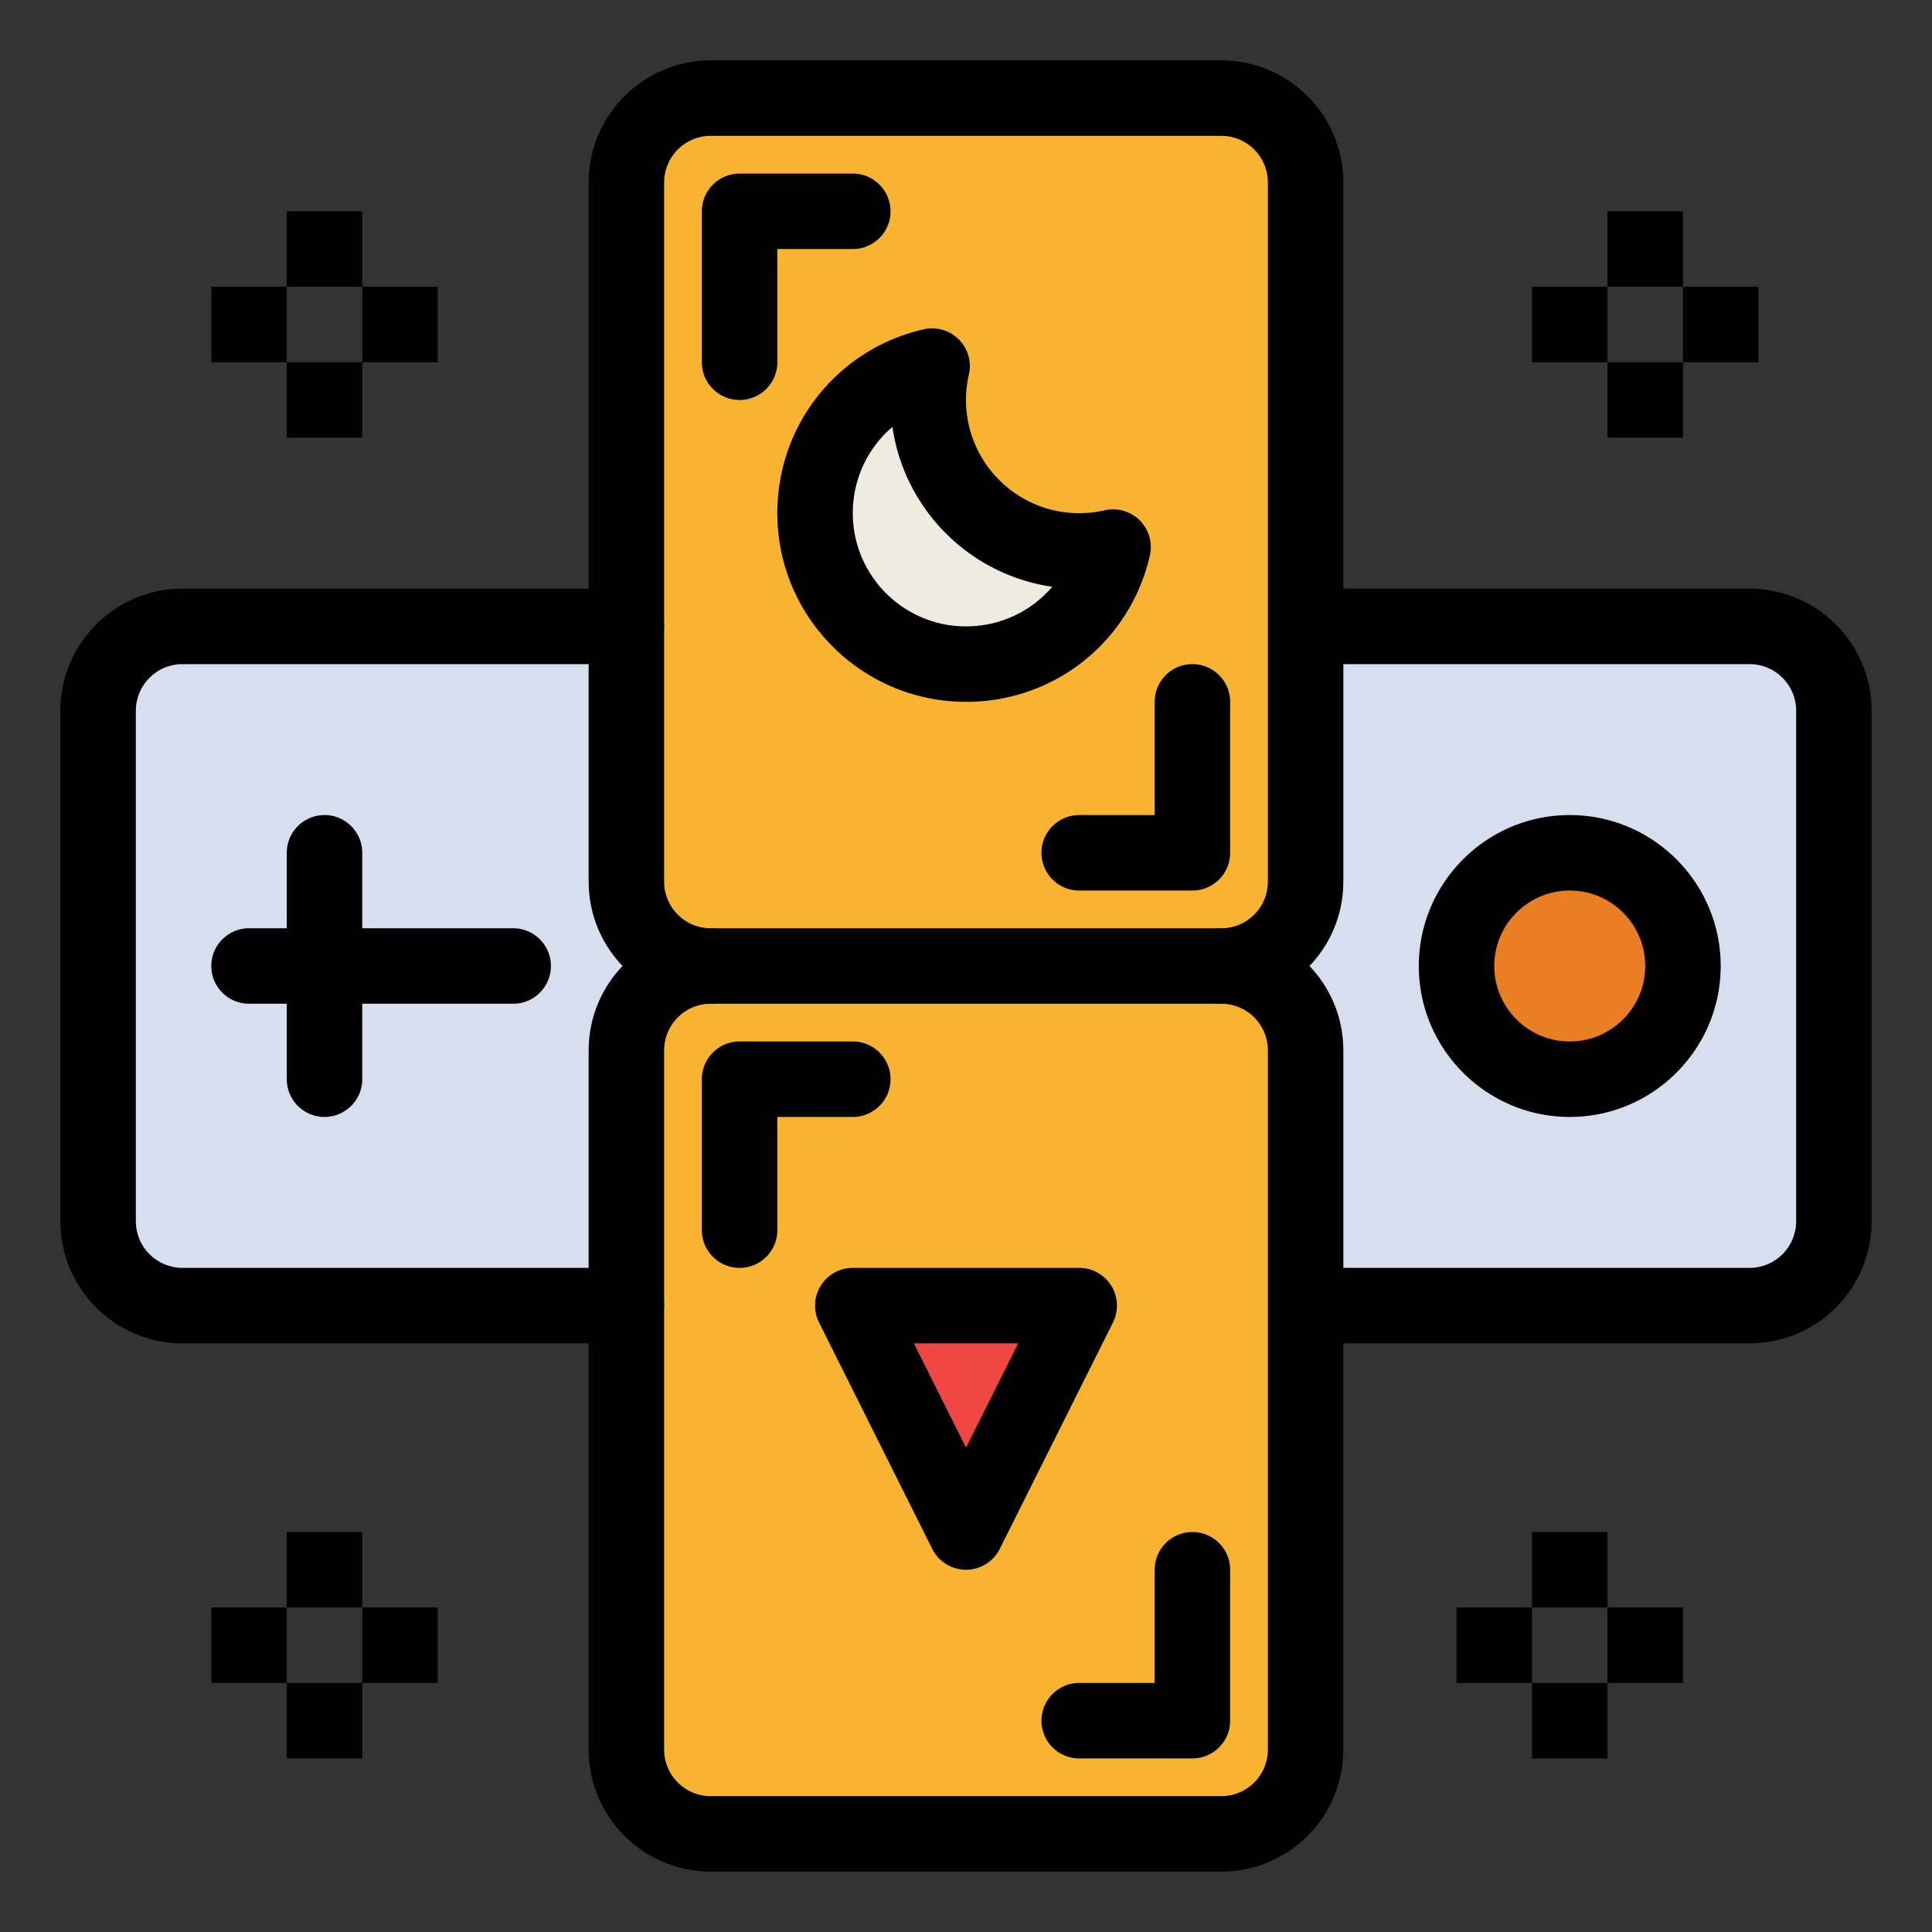 <svg xmlns="http://www.w3.org/2000/svg" version="1.1" xmlns:xlink="http://www.w3.org/1999/xlink" width="512" height="512" x="0" y="0" viewBox="0 0 512 512" style="enable-background:new 0 0 512 512" xml:space="preserve"><rect x="0" y="0" width="512" height="512" fill="#333333" stroke="none"/><g><path fill="#f8b331" d="M323.67 256H188.33C176 256 166 266 166 278.33v185.34C166 476 176 486 188.33 486h135.34C336 486 346 476 346 463.67V278.33C346 266 336 256 323.67 256z" opacity="1" data-original="#33495e" class=""/><path fill="#f8b331" d="M323.67 26H188.33C176 26 166 36 166 48.33v185.34C166 246 176 256 188.33 256h135.34C336 256 346 246 346 233.67V48.33C346 36 336 26 323.67 26z" opacity="1" data-original="#313a52" class=""/><path fill="#d7deed" d="M166 233.67C166 246 176 256 188.33 256 176 256 166 266 166 278.33V346H48.33C36 346 26 336 26 323.67V188.33C26 176 36 166 48.33 166H166zM463.67 166H346v67.67C346 246 336 256 323.67 256 336 256 346 266 346 278.33V346h117.67C476 346 486 336 486 323.67V188.33C486 176 476 166 463.67 166z" opacity="1" data-original="#d7deed" class=""/><circle cx="416" cy="256" r="30" fill="#ea7e23" opacity="1" data-original="#ea7e23" class=""/><path fill="#f14742" d="m286 346-30 60-30-60z" opacity="1" data-original="#f14742"/><path fill="#efebde" d="M286 146c3.09 0 6.09-.36 8.98-1.02C290.9 162.74 275 176 256 176c-22.09 0-40-17.91-40-40 0-19 13.26-34.9 31.02-38.98A40.26 40.26 0 0 0 246 106c0 22.09 17.91 40 40 40z" opacity="1" data-original="#efebde"/><path d="M446 76h20v20h-20zM426 426h20v20h-20zM426 96h20v20h-20zM426 56h20v20h-20zM406 446h20v20h-20zM406 406h20v20h-20zM406 76h20v20h-20zM386 426h20v20h-20zM96 426h20v20H96zM96 76h20v20H96zM76 446h20v20H76zM76 406h20v20H76zM76 96h20v20H76zM76 56h20v20H76zM56 426h20v20H56zM56 76h20v20H56zM323.67 496H188.33c-17.827 0-32.33-14.503-32.33-32.33V278.33c0-17.827 14.503-32.33 32.33-32.33 5.523 0 10 4.477 10 10 0 5.522-4.477 10-10 10-6.799 0-12.33 5.531-12.33 12.33v185.34c0 6.799 5.531 12.33 12.33 12.33h135.34c6.799 0 12.33-5.531 12.33-12.33V278.33c0-6.799-5.531-12.33-12.33-12.33-5.522 0-10-4.478-10-10 0-5.523 4.478-10 10-10 17.827 0 32.33 14.503 32.33 32.33v185.34c0 17.827-14.503 32.33-32.33 32.33z" fill="#000000" opacity="1" data-original="#000000" class=""/><path d="M323.67 266H188.33c-17.827 0-32.33-14.503-32.33-32.33V48.33C156 30.503 170.503 16 188.33 16h135.34C341.497 16 356 30.503 356 48.33v185.34c0 17.827-14.503 32.33-32.33 32.33zM188.33 36C181.531 36 176 41.531 176 48.33v185.34c0 6.799 5.531 12.33 12.33 12.33h135.34c6.799 0 12.33-5.531 12.33-12.33V48.33c0-6.799-5.531-12.33-12.33-12.33z" fill="#000000" opacity="1" data-original="#000000" class=""/><path d="M166 356H48.33C30.503 356 16 341.497 16 323.67V188.33C16 170.503 30.503 156 48.33 156H166c5.523 0 10 4.477 10 10s-4.477 10-10 10H48.33C41.531 176 36 181.531 36 188.33v135.34c0 6.799 5.531 12.33 12.33 12.33H166c5.523 0 10 4.478 10 10s-4.477 10-10 10zM463.67 356H356c-5.522 0-10-4.478-10-10s4.478-10 10-10h107.67c6.799 0 12.33-5.531 12.33-12.33V188.33c0-6.799-5.531-12.33-12.33-12.33H356c-5.522 0-10-4.477-10-10s4.478-10 10-10h107.67c17.827 0 32.33 14.503 32.33 32.33v135.34c0 17.827-14.503 32.33-32.33 32.33z" fill="#000000" opacity="1" data-original="#000000" class=""/><path d="M416 296c-22.056 0-40-17.944-40-40s17.944-40 40-40 40 17.944 40 40-17.944 40-40 40zm0-60c-11.028 0-20 8.972-20 20s8.972 20 20 20 20-8.972 20-20-8.972-20-20-20zM256 416a10 10 0 0 1-8.944-5.528l-30-60A10 10 0 0 1 226 336h60a10.001 10.001 0 0 1 8.945 14.472l-30 60A10.002 10.002 0 0 1 256 416zm-13.82-60L256 383.64 269.819 356zM316 466h-30c-5.522 0-10-4.478-10-10s4.478-10 10-10h20v-30c0-5.522 4.478-10 10-10s10 4.478 10 10v40c0 5.522-4.478 10-10 10zM196 336c-5.523 0-10-4.478-10-10v-40c0-5.522 4.477-10 10-10h30c5.523 0 10 4.478 10 10s-4.477 10-10 10h-20v30c0 5.522-4.477 10-10 10zM316 236h-30c-5.522 0-10-4.477-10-10s4.478-10 10-10h20v-30c0-5.523 4.478-10 10-10s10 4.477 10 10v40c0 5.523-4.478 10-10 10zM196 106c-5.523 0-10-4.477-10-10V56c0-5.523 4.477-10 10-10h30c5.523 0 10 4.477 10 10s-4.477 10-10 10h-20v30c0 5.523-4.477 10-10 10zM136 266H66c-5.523 0-10-4.478-10-10 0-5.523 4.477-10 10-10h70c5.523 0 10 4.477 10 10 0 5.522-4.477 10-10 10z" fill="#000000" opacity="1" data-original="#000000" class=""/><path d="M86 296c-5.523 0-10-4.478-10-10v-60c0-5.523 4.477-10 10-10s10 4.477 10 10v60c0 5.522-4.477 10-10 10zM256 186c-27.57 0-50-22.43-50-50 0-23.443 15.947-43.48 38.781-48.726a9.998 9.998 0 0 1 11.988 11.972A30.403 30.403 0 0 0 256 106c0 16.542 13.458 30 30 30 2.247 0 4.52-.259 6.754-.769a10.003 10.003 0 0 1 11.973 11.988C299.48 170.053 279.443 186 256 186zm-19.492-72.858C229.991 118.68 226 126.913 226 136c0 16.542 13.458 30 30 30 9.087 0 17.32-3.991 22.858-10.508-21.864-3.141-39.208-20.485-42.35-42.35z" fill="#000000" opacity="1" data-original="#000000" class=""/></g></svg>
